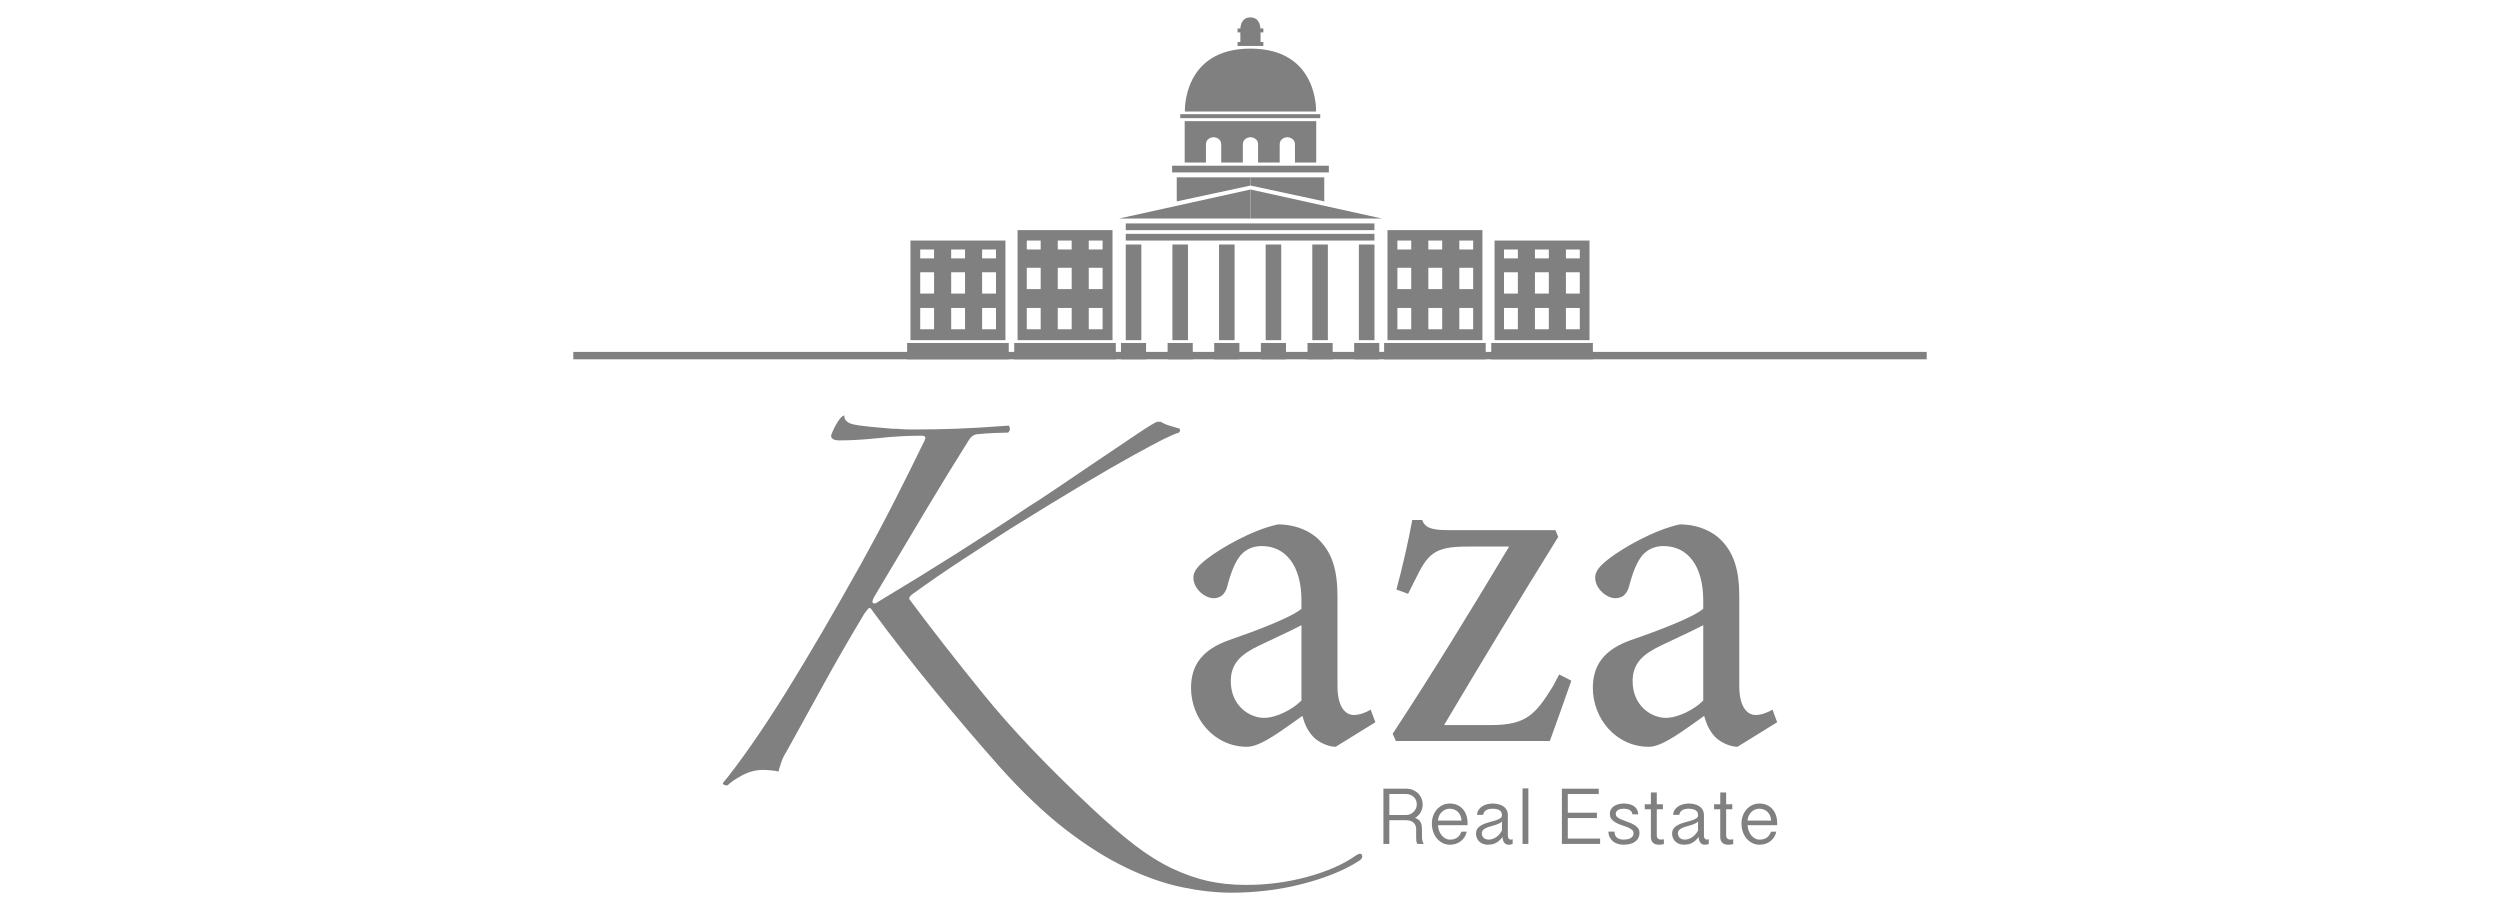<?xml version="1.0" encoding="UTF-8"?>
<!-- Creator: CorelDRAW 2021.5 -->
<svg xmlns="http://www.w3.org/2000/svg" xmlns:xlink="http://www.w3.org/1999/xlink" xmlns:xodm="http://www.corel.com/coreldraw/odm/2003" xml:space="preserve" width="41.181mm" height="14.991mm" version="1.1" shape-rendering="geometricPrecision" text-rendering="geometricPrecision" image-rendering="optimizeQuality" fill-rule="evenodd" clip-rule="evenodd" viewBox="0 0 3271.44 1190.86">
 <g id="Camada_x0020_1">
  <g id="_1495803411680">
   <g>
    <polygon fill="gray" fill-rule="nonzero" points="1464.09,285.99 1636.36,247.96 1636.36,285.99 "></polygon>
    <polygon fill="gray" fill-rule="nonzero" points="1808.58,285.99 1636.36,247.96 1636.36,285.99 "></polygon>
    <polygon fill="gray" fill-rule="nonzero" points="1473.12,301.13 1798.57,301.13 1798.57,292.36 1473.12,292.36 "></polygon>
    <polygon fill="gray" fill-rule="nonzero" points="1473.12,314.76 1798.57,314.76 1798.57,306 1473.12,306 "></polygon>
    <polygon fill="gray" fill-rule="nonzero" points="1539.84,263.54 1636.36,242.78 1636.36,232.07 1539.84,232.07 "></polygon>
    <polygon fill="gray" fill-rule="nonzero" points="1732.88,263.54 1636.36,242.78 1636.36,232.07 1732.88,232.07 "></polygon>
    <polygon fill="gray" fill-rule="nonzero" points="1533.78,225.6 1738.9,225.6 1738.9,216.83 1533.78,216.83 "></polygon>
    <path fill="gray" fill-rule="nonzero" d="M1550.25 158.48l0 54.15 27.84 0 0 -23.34c0,-9.73 9.96,-9.73 9.96,-9.73 0,0 10,0 10,9.73l0 23.34 28.3 0 0 -23.34c0,-9.73 10,-9.73 10,-9.73 0,0 9.96,0 9.96,9.73l0 23.34 28.29 0 0 -23.34c0,-9.73 9.96,-9.73 9.96,-9.73 0,0 10.01,0 10.01,9.73l0 23.34 27.84 0 0 -54.15 -172.17 0z"></path>
    <polygon fill="gray" fill-rule="nonzero" points="1544.44,154.58 1727.65,154.58 1727.65,149.4 1544.44,149.4 "></polygon>
    <path fill="gray" fill-rule="nonzero" d="M1636.36 63.6c-89.39,0 -85.85,82.35 -85.85,82.35l171.66 0c0,0 3.54,-82.35 -85.8,-82.35z"></path>
    <polygon fill="gray" fill-rule="nonzero" points="1619.44,60.1 1653.21,60.1 1653.21,54.93 1619.44,54.93 "></polygon>
    <polygon fill="gray" fill-rule="nonzero" points="1623.11,57.53 1649.54,57.53 1649.54,39.78 1623.11,39.78 "></polygon>
    <polygon fill="gray" fill-rule="nonzero" points="1619.44,42.39 1653.21,42.39 1653.21,37.21 1619.44,37.21 "></polygon>
    <path fill="gray" fill-rule="nonzero" d="M1636.23 22.74c-13.68,0 -13.12,15.36 -13.12,15.36l26.22 0c0,0 0.53,-15.36 -13.1,-15.36z"></path>
    <polygon fill="gray" fill-rule="nonzero" points="1473.12,445.11 1493.53,445.11 1493.53,319.95 1473.12,319.95 "></polygon>
    <polygon fill="gray" fill-rule="nonzero" points="1466.88,470.18 1499.72,470.18 1499.72,448.79 1466.88,448.79 "></polygon>
    <polygon fill="gray" fill-rule="nonzero" points="1534.18,445.11 1554.54,445.11 1554.54,319.95 1534.18,319.95 "></polygon>
    <polygon fill="gray" fill-rule="nonzero" points="1527.89,470.18 1560.82,470.18 1560.82,448.79 1527.89,448.79 "></polygon>
    <polygon fill="gray" fill-rule="nonzero" points="1595.19,445.11 1615.56,445.11 1615.56,319.95 1595.19,319.95 "></polygon>
    <polygon fill="gray" fill-rule="nonzero" points="1588.9,470.18 1621.83,470.18 1621.83,448.79 1588.9,448.79 "></polygon>
    <polygon fill="gray" fill-rule="nonzero" points="1656.23,445.11 1676.6,445.11 1676.6,319.95 1656.23,319.95 "></polygon>
    <polygon fill="gray" fill-rule="nonzero" points="1649.96,470.18 1682.84,470.18 1682.84,448.79 1649.96,448.79 "></polygon>
    <polygon fill="gray" fill-rule="nonzero" points="1717.24,445.11 1737.61,445.11 1737.61,319.95 1717.24,319.95 "></polygon>
    <polygon fill="gray" fill-rule="nonzero" points="1710.95,470.18 1743.89,470.18 1743.89,448.79 1710.95,448.79 "></polygon>
    <polygon fill="gray" fill-rule="nonzero" points="1778.2,445.11 1798.62,445.11 1798.62,319.95 1778.2,319.95 "></polygon>
    <polygon fill="gray" fill-rule="nonzero" points="1772.01,470.18 1804.9,470.18 1804.9,448.79 1772.01,448.79 "></polygon>
    <polygon fill="gray" fill-rule="nonzero" points="1811.24,470.18 1944.19,470.18 1944.19,448.79 1811.24,448.79 "></polygon>
    <polygon fill="gray" fill-rule="nonzero" points="1951.41,470.18 2084.4,470.18 2084.4,448.79 1951.41,448.79 "></polygon>
    <path fill="gray" fill-rule="nonzero" d="M1927.76 326.46l-18.14 0 0 -11.7 18.14 0 0 11.7zm0 51.83l-18.14 0 0 -27.89 18.14 0 0 27.89zm0 52.56l-18.14 0 0 -27.89 18.14 0 0 27.89zm-40.55 -104.39l-18.12 0 0 -11.7 18.12 0 0 11.7zm0 51.83l-18.12 0 0 -27.89 18.12 0 0 27.89zm0 52.56l-18.12 0 0 -27.89 18.12 0 0 27.89zm-40.51 -104.39l-18.11 0 0 -11.7 18.11 0 0 11.7zm0 51.83l-18.11 0 0 -27.89 18.11 0 0 27.89zm0 52.56l-18.11 0 0 -27.89 18.11 0 0 27.89zm-31.08 14.25l124.24 0 0 -143.99 -124.24 0 0 143.99z"></path>
    <path fill="gray" fill-rule="nonzero" d="M2067.27 338.1l-18.15 0 0 -11.64 18.15 0 0 11.64zm0 46.05l-18.15 0 0 -27.9 18.15 0 0 27.9zm0 46.7l-18.15 0 0 -27.89 18.15 0 0 27.89zm-40.51 -92.75l-18.16 0 0 -11.64 18.16 0 0 11.64zm0 46.05l-18.16 0 0 -27.9 18.16 0 0 27.9zm0 46.7l-18.16 0 0 -27.89 18.16 0 0 27.89zm-40.52 -92.75l-18.14 0 0 -11.64 18.14 0 0 11.64zm0 46.05l-18.14 0 0 -27.9 18.14 0 0 27.9zm0 46.7l-18.14 0 0 -27.89 18.14 0 0 27.89zm-30.5 14.25l124.24 0 0 -130.35 -124.24 0 0 130.35z"></path>
    <polygon fill="gray" fill-rule="nonzero" points="1327.19,470.18 1460.14,470.18 1460.14,448.79 1327.19,448.79 "></polygon>
    <polygon fill="gray" fill-rule="nonzero" points="1187.02,470.18 1320.02,470.18 1320.02,448.79 1187.02,448.79 "></polygon>
    <path fill="gray" fill-rule="nonzero" d="M1442.83 326.46l-18.11 0 0 -11.7 18.11 0 0 11.7zm0 51.83l-18.11 0 0 -27.89 18.11 0 0 27.89zm0 52.56l-18.11 0 0 -27.89 18.11 0 0 27.89zm-40.46 -104.39l-18.21 0 0 -11.7 18.21 0 0 11.7zm0 51.83l-18.21 0 0 -27.89 18.21 0 0 27.89zm0 52.56l-18.21 0 0 -27.89 18.21 0 0 27.89zm-40.55 -104.39l-18.2 0 0 -11.7 18.2 0 0 11.7zm0 51.83l-18.2 0 0 -27.89 18.2 0 0 27.89zm0 52.56l-18.2 0 0 -27.89 18.2 0 0 27.89zm-30.24 14.25l124.23 0 0 -143.99 -124.23 0 0 143.99z"></path>
    <path fill="gray" fill-rule="nonzero" d="M1303.33 338.1l-18.15 0 0 -11.64 18.15 0 0 11.64zm0 46.05l-18.15 0 0 -27.9 18.15 0 0 27.9zm0 46.7l-18.15 0 0 -27.89 18.15 0 0 27.89zm-40.51 -92.75l-18.14 0 0 -11.64 18.14 0 0 11.64zm0 46.05l-18.14 0 0 -27.9 18.14 0 0 27.9zm0 46.7l-18.14 0 0 -27.89 18.14 0 0 27.89zm-40.51 -92.75l-18.14 0 0 -11.64 18.14 0 0 11.64zm0 46.05l-18.14 0 0 -27.9 18.14 0 0 27.9zm0 46.7l-18.14 0 0 -27.89 18.14 0 0 27.89zm-30.89 14.25l124.27 0 0 -130.35 -124.27 0 0 130.35z"></path>
    <polygon fill="gray" fill-rule="nonzero" points="750.2,470.16 2521.23,470.16 2521.23,460.47 750.2,460.47 "></polygon>
    <path fill="gray" fill-rule="nonzero" d="M1703.05 818.09c-12.85,6.94 -42.28,20.23 -55.14,26.55 -23.85,11.35 -37.32,23.38 -37.32,46.7 0,32.21 24.48,48.02 43.47,48.02 15.91,0 37.33,-10.78 48.99,-22.74l0 -98.52zm44.67 159.14c-9.19,0 -22.05,-5.7 -28.76,-12.59 -7.95,-8.22 -11.67,-17.06 -14.71,-27.84 -24.48,17.05 -53.9,40.43 -72.24,40.43 -43.48,0 -73.47,-37.25 -73.47,-77.06 0,-30.92 15.9,-50.48 49.61,-62.51 36.71,-12.63 81.37,-29.64 94.89,-41.04l0 -10.73c0,-46.08 -20.85,-71.35 -52.03,-71.35 -11.66,0 -20.81,4.42 -27.57,12.02 -7.33,8.83 -12.85,22.71 -17.72,41.66 -3.1,10.12 -9.23,14.55 -17.75,14.55 -11.05,0 -26.34,-12.03 -26.34,-27.18 0,-8.83 7.34,-16.39 18.95,-25.21 16.52,-12.64 56.95,-36.67 91.8,-44.22 18.38,0 36.76,5.7 50.24,17.04 21.43,18.96 27.57,44.19 27.57,77.68l0 116.81c0,28.4 10.95,37.9 21.39,37.9 7.37,0 15.9,-3.18 22.04,-6.98l6.14 16.48 -52.04 32.17z"></path>
    <path fill="gray" fill-rule="nonzero" d="M2056.21 890.72c-8.57,24.61 -19,53.69 -28.14,78.96l-201.41 0 -4.29 -9.46c52.62,-80.23 102.23,-161.03 152.42,-245.01l-54.48 0c-44.08,0 -52.03,9.45 -69.18,44.8l-8.58 17.06 -15.28 -5.66c6.72,-24.03 15.9,-63.8 20.77,-90.97l12.89 0c3.68,9.5 11,13.26 33.62,13.26l140.85 0 3.66 8.88c-50.18,80.79 -99.18,161.65 -149.37,246.24l60.62 0c46.52,0 58.75,-13.25 82.04,-51.15l7.95 -15.16 15.9 8.21z"></path>
    <path fill="gray" fill-rule="nonzero" d="M2228.82 818.09c-12.85,6.94 -42.29,20.23 -55.13,26.55 -23.86,11.35 -37.29,23.38 -37.29,46.7 0,32.21 24.48,48.02 43.43,48.02 15.9,0 37.37,-10.78 48.99,-22.74l0 -98.52zm44.71 159.14c-9.24,0 -22.04,-5.7 -28.81,-12.59 -7.95,-8.22 -11.61,-17.06 -14.71,-27.84 -24.48,17.05 -53.86,40.43 -72.19,40.43 -43.47,0 -73.47,-37.25 -73.47,-77.06 0,-30.92 15.9,-50.48 49.57,-62.51 36.76,-12.63 81.42,-29.64 94.9,-41.04l0 -10.73c0,-46.08 -20.81,-71.35 -52.04,-71.35 -11.62,0 -20.81,4.42 -27.57,12.02 -7.34,8.83 -12.81,22.71 -17.72,41.66 -3.04,10.12 -9.18,14.55 -17.75,14.55 -11.05,0 -26.33,-12.03 -26.33,-27.18 0,-8.83 7.32,-16.39 18.95,-25.21 16.56,-12.64 56.99,-36.67 91.84,-44.22 18.38,0 36.72,5.7 50.23,17.04 21.43,18.96 27.53,44.19 27.53,77.68l0 116.81c0,28.4 10.99,37.9 21.43,37.9 7.34,0 15.9,-3.18 22.04,-6.98l6.09 16.48 -51.99 32.17z"></path>
    <path fill="gray" fill-rule="nonzero" d="M951.96 1027.77c-4.01,0 -6.05,-1.02 -6.05,-3.05 10.12,-12.19 22.43,-28.63 36.93,-49.3 14.49,-20.68 30.18,-44.58 47.05,-71.7 15.51,-25.1 31.36,-51.52 47.58,-79.35 16.17,-27.79 32.17,-55.93 48.07,-84.38 15.81,-28.44 30.8,-56.59 45.01,-84.43 14.09,-27.79 27.27,-54.19 39.42,-79.29 0,-0.67 0.17,-1.2 0.53,-1.55 0.3,-0.31 0.48,-0.84 0.48,-1.51 0,-2.07 -1.68,-3.08 -5.04,-3.08 -18.2,0 -36.8,1.02 -55.66,3.08 -18.87,1.99 -36.05,3.06 -51.6,3.06 -7.42,0 -11.1,-2.03 -11.1,-6.14 0,-0.67 0.62,-2.53 1.99,-5.57 1.37,-3.05 2.87,-6.09 4.55,-9.14 1.68,-3.06 3.53,-5.75 5.62,-8.18 1.98,-2.34 3.66,-3.53 5.03,-3.53 0,5.43 3.36,9.14 10.11,11.18 5.39,1.37 13.48,2.57 24.26,3.58 10.82,1.01 20.23,1.85 28.36,2.51 3.36,0 7.21,0.18 11.61,0.53 4.38,0.35 9.28,0.48 14.67,0.48 20.9,0 40.47,-0.3 58.67,-1.02 18.24,-0.66 40.82,-2.03 67.77,-4.06 2.07,3.4 1.72,6.44 -0.98,9.18 -3.4,0 -9.29,0.18 -17.72,0.48 -8.44,0.37 -15.67,0.85 -21.73,1.55 -4.73,0 -8.79,2.69 -12.2,8.13 -17.52,27.79 -36.22,58.31 -56.11,91.5 -19.92,33.25 -42.37,70.85 -67.28,112.87 -2.69,4.77 -3.23,7.64 -1.54,8.67 1.68,1.01 4.19,0.17 7.59,-2.53 35.08,-21.03 69.45,-42.23 103.19,-63.58 33.72,-21.39 64.78,-41.52 93.1,-60.53 6.72,-4.06 18.91,-12.01 36.46,-23.9 17.48,-11.84 35.55,-24.04 54.07,-36.58 18.55,-12.55 35.43,-23.9 50.62,-34.06 15.16,-10.2 24.13,-15.59 26.82,-16.29l4.03 0c3.4,2.03 7.24,3.75 11.61,5.08 4.42,1.37 8.97,2.73 13.65,4.06 0.71,2.03 0.37,3.76 -1.02,5.12 -4.68,1.33 -11.75,4.38 -21.2,9.1 -9.45,4.77 -22.74,11.88 -39.93,21.39 -17.22,9.49 -38.66,21.86 -64.28,37.11 -25.63,15.24 -56.99,34.46 -94.11,57.48 -20.24,12.91 -41.44,26.59 -63.71,41.18 -22.26,14.58 -44.22,29.69 -65.78,45.27 -2.69,2.03 -4.06,4.07 -4.06,6.11 27.65,37.27 60.03,78.8 97.15,124.58 37.07,45.73 84.29,95.38 141.63,148.97 20.9,19.66 39.77,35.92 56.64,48.82 16.87,12.86 33.26,23.03 49.09,30.49 15.85,7.47 31.36,12.89 46.56,16.3 15.15,3.35 31.85,5.08 50.09,5.08 27.62,0 54.43,-3.57 80.41,-10.68 25.98,-7.12 47.05,-16.48 63.23,-27.97 5.39,-3.39 8.12,-2.69 8.12,2.03 0,1.33 -1.37,3.06 -4.06,5.08 -18.91,12.19 -43.38,22.23 -73.38,30.01 -30,7.77 -61.19,11.7 -93.57,11.7 -20.23,0 -41.79,-2.38 -64.72,-7.12 -22.98,-4.77 -47.23,-13.21 -72.85,-25.44 -25.66,-12.19 -52.26,-28.99 -79.96,-50.32 -27.65,-21.39 -56.32,-48.69 -85.98,-81.87 -27.65,-31.18 -56.02,-64.41 -84.99,-99.66 -28.99,-35.26 -55.97,-69.8 -80.93,-103.73 -2.03,-3.41 -3.58,-4.91 -4.56,-4.59 -1.02,0.35 -3.22,2.92 -6.58,7.64 -19.57,32.55 -37.42,63.58 -53.59,93.03 -16.21,29.51 -32.42,58.85 -48.59,88 -2.69,4.08 -4.91,8.62 -6.59,13.7 -1.68,5.09 -2.88,9.02 -3.54,11.7 -3.39,-0.7 -6.94,-1.18 -10.6,-1.49 -3.76,-0.41 -6.94,-0.52 -9.64,-0.52 -9.46,0 -18.55,2.38 -27.3,7.11 -8.79,4.73 -15.19,9.14 -19.26,13.21z"></path>
    <path fill="gray" fill-rule="nonzero" d="M1818.04 1066.51l21.83 0c1.88,0 3.67,-0.37 5.38,-1.1 1.7,-0.73 3.2,-1.72 4.49,-2.98 1.29,-1.26 2.32,-2.73 3.08,-4.43 0.76,-1.71 1.15,-3.54 1.15,-5.49 0,-1.95 -0.35,-3.74 -1.05,-5.38 -0.69,-1.64 -1.67,-3.04 -2.92,-4.23 -1.26,-1.18 -2.75,-2.13 -4.49,-2.82 -1.74,-0.7 -3.62,-1.05 -5.64,-1.05l-21.83 0 0 27.47zm43.66 -13.89c0,3.54 -0.86,6.93 -2.56,10.13 -1.71,3.2 -4.23,5.74 -7.58,7.62 1.88,0.49 3.42,1.22 4.6,2.2 1.18,0.97 2.12,2.11 2.82,3.39 0.69,1.29 1.17,2.7 1.41,4.23 0.25,1.53 0.37,3.07 0.37,4.6l0 10.96c0,1.6 0.21,3.14 0.63,4.6 0.42,1.46 0.98,2.79 1.67,3.96l-8.35 0c-0.7,-1.11 -1.14,-2.47 -1.3,-4.08 -0.17,-1.6 -0.26,-2.96 -0.26,-4.07l0 -11.49c0,-1.4 -0.25,-2.77 -0.74,-4.13 -0.48,-1.36 -1.25,-2.57 -2.3,-3.65 -1.04,-1.08 -2.4,-1.95 -4.08,-2.61 -1.67,-0.67 -3.73,-0.99 -6.16,-0.99l-21.83 0 0 31.01 -7.73 0 0 -72.27 29.56 0c3.55,0 6.68,0.61 9.4,1.84 2.72,1.22 5,2.8 6.84,4.75 1.85,1.95 3.24,4.16 4.18,6.63 0.94,2.46 1.41,4.93 1.41,7.36z"></path>
    <path fill="gray" fill-rule="nonzero" d="M1912.46 1073.82c-0.07,-2.15 -0.47,-4.19 -1.2,-6.11 -0.73,-1.91 -1.76,-3.57 -3.08,-4.96 -1.32,-1.4 -2.94,-2.49 -4.85,-3.29 -1.91,-0.8 -4.06,-1.21 -6.43,-1.21 -2.16,0 -4.14,0.44 -5.95,1.31 -1.81,0.87 -3.4,2.02 -4.76,3.45 -1.35,1.42 -2.41,3.07 -3.18,4.96 -0.76,1.88 -1.18,3.83 -1.26,5.85l30.7 0zm-30.7 5.96c0.07,2.44 0.5,4.79 1.3,7.05 0.8,2.26 1.91,4.28 3.34,6.06 1.43,1.77 3.08,3.19 4.97,4.23 1.87,1.05 3.93,1.56 6.16,1.56 7.45,0 12.39,-3.48 14.83,-10.44l7 0c-0.56,2.72 -1.53,5.13 -2.92,7.25 -1.4,2.13 -3.07,3.92 -5.01,5.39 -1.95,1.45 -4.13,2.57 -6.53,3.34 -2.4,0.76 -4.85,1.15 -7.36,1.15 -3.62,0 -6.9,-0.75 -9.82,-2.25 -2.92,-1.49 -5.43,-3.51 -7.52,-6.05 -2.09,-2.54 -3.69,-5.49 -4.81,-8.83 -1.11,-3.34 -1.67,-6.9 -1.67,-10.65 0,-3.49 0.56,-6.79 1.67,-9.92 1.11,-3.14 2.69,-5.9 4.75,-8.3 2.05,-2.41 4.54,-4.32 7.47,-5.75 2.92,-1.42 6.2,-2.14 9.82,-2.14 3.55,0 6.74,0.65 9.56,1.94 2.82,1.29 5.22,3.04 7.21,5.27 1.99,2.22 3.52,4.89 4.6,7.99 1.08,3.1 1.61,6.46 1.61,10.07l0 3.03 -38.64 0z"></path>
    <path fill="gray" fill-rule="nonzero" d="M1965.41 1074.97c-1.05,1.11 -2.42,2.06 -4.13,2.82 -1.71,0.76 -3.54,1.45 -5.48,2.03 -1.95,0.6 -3.92,1.17 -5.9,1.72 -1.98,0.56 -3.77,1.21 -5.38,1.93 -1.6,0.73 -2.91,1.66 -3.92,2.77 -1.01,1.11 -1.52,2.47 -1.52,4.08 0,1.46 0.26,2.73 0.79,3.81 0.52,1.08 1.21,1.95 2.03,2.61 0.84,0.67 1.78,1.15 2.83,1.46 1.04,0.32 2.12,0.47 3.23,0.47 3.2,0 6.34,-0.97 9.4,-2.92 3.07,-1.95 5.74,-4.91 8.05,-8.87l0 -11.91zm-32.59 -8.67c0.14,-2.57 0.83,-4.79 2.09,-6.63 1.26,-1.84 2.84,-3.38 4.75,-4.6 1.91,-1.22 4.05,-2.12 6.42,-2.71 2.37,-0.6 4.7,-0.89 7,-0.89 2.58,0 5.07,0.28 7.47,0.83 2.41,0.56 4.54,1.45 6.43,2.66 1.88,1.22 3.38,2.8 4.5,4.75 1.1,1.95 1.67,4.32 1.67,7.1l0 27.37c0,1.11 0.37,2.14 1.1,3.08 0.73,0.94 1.62,1.41 2.66,1.41 0.35,0 0.71,-0.05 1.1,-0.15 0.38,-0.11 0.85,-0.23 1.41,-0.37l0 6.27c-1.12,0.34 -2.04,0.59 -2.77,0.72 -0.73,0.14 -1.59,0.21 -2.56,0.21 -2.23,0 -4.06,-0.82 -5.48,-2.45 -1.43,-1.64 -2.25,-4.16 -2.45,-7.57 -1.68,2.15 -3.3,3.88 -4.86,5.16 -1.56,1.29 -3.15,2.3 -4.75,3.03 -1.6,0.73 -3.2,1.22 -4.81,1.46 -1.6,0.25 -3.23,0.37 -4.9,0.37 -2.16,0 -4.16,-0.35 -6.01,-1.05 -1.85,-0.69 -3.46,-1.67 -4.86,-2.92 -1.39,-1.25 -2.49,-2.78 -3.29,-4.59 -0.8,-1.81 -1.2,-3.83 -1.2,-6.06 0,-2.92 0.83,-5.33 2.5,-7.21 1.68,-1.88 3.77,-3.41 6.27,-4.59 2.51,-1.18 5.24,-2.16 8.2,-2.93 2.96,-0.76 5.7,-1.53 8.21,-2.3 2.5,-0.76 4.59,-1.67 6.26,-2.71 1.67,-1.05 2.51,-2.44 2.51,-4.19 0,-3.06 -1.1,-5.25 -3.3,-6.58 -2.19,-1.32 -5.27,-1.98 -9.24,-1.98 -3.07,0 -5.73,0.62 -7.99,1.87 -2.26,1.26 -3.6,3.3 -4.02,6.16l-8.04 0z"></path>
    <polygon fill="gray" fill-rule="nonzero" points="1999.98,1104.32 1992.36,1104.32 1992.36,1031.63 1999.98,1031.63 "></polygon>
    <polygon fill="gray" fill-rule="nonzero" points="2092.1,1032.04 2092.1,1039.04 2051.57,1039.04 2051.57,1063.49 2089.7,1063.49 2089.7,1070.48 2051.57,1070.48 2051.57,1097.32 2093.87,1097.32 2093.87,1104.32 2043.85,1104.32 2043.85,1032.04 "></polygon>
    <path fill="gray" fill-rule="nonzero" d="M2112.67 1088.24c0.14,3.83 1.33,6.53 3.55,8.09 2.23,1.56 5.05,2.34 8.46,2.34 1.39,0 2.85,-0.12 4.39,-0.37 1.53,-0.24 2.92,-0.68 4.18,-1.3 1.26,-0.63 2.3,-1.48 3.14,-2.56 0.83,-1.08 1.25,-2.41 1.25,-4.02 0,-1.95 -0.76,-3.54 -2.3,-4.75 -1.53,-1.22 -3.45,-2.3 -5.74,-3.24 -2.3,-0.95 -4.79,-1.83 -7.47,-2.66 -2.69,-0.84 -5.17,-1.88 -7.47,-3.13 -2.3,-1.26 -4.22,-2.79 -5.74,-4.6 -1.53,-1.81 -2.3,-4.18 -2.3,-7.1 0,-2.3 0.51,-4.3 1.52,-6.01 1.01,-1.71 2.35,-3.1 4.02,-4.18 1.68,-1.08 3.58,-1.9 5.75,-2.45 2.15,-0.56 4.42,-0.84 6.78,-0.84 2.65,0 5.12,0.29 7.42,0.84 2.3,0.56 4.29,1.41 6.01,2.56 1.7,1.15 3.04,2.63 4.02,4.44 0.97,1.81 1.53,3.93 1.67,6.37 -0.63,0 -1.33,-0.02 -2.09,-0.06 -0.76,-0.03 -1.43,-0.05 -1.99,-0.05l-3.65 0c-0.35,-2.79 -1.6,-4.7 -3.76,-5.74 -2.16,-1.05 -4.7,-1.57 -7.63,-1.57 -3.34,0 -5.9,0.63 -7.67,1.88 -1.78,1.26 -2.66,2.89 -2.66,4.91 0,1.81 0.76,3.31 2.3,4.49 1.53,1.18 3.45,2.25 5.74,3.19 2.3,0.95 4.78,1.87 7.47,2.77 2.68,0.9 5.17,1.97 7.47,3.19 2.3,1.22 4.21,2.69 5.74,4.43 1.53,1.75 2.3,3.9 2.3,6.48 0,2.85 -0.56,5.27 -1.67,7.26 -1.11,1.98 -2.61,3.6 -4.49,4.85 -1.88,1.26 -4.08,2.18 -6.59,2.76 -2.5,0.6 -5.15,0.89 -7.94,0.89 -2.65,0 -5.16,-0.35 -7.52,-1.05 -2.38,-0.69 -4.46,-1.76 -6.27,-3.19 -1.81,-1.42 -3.27,-3.22 -4.39,-5.38 -1.11,-2.15 -1.7,-4.66 -1.77,-7.52l7.94 0z"></path>
    <path fill="gray" fill-rule="nonzero" d="M2168.03 1036.95l0 15.46 8.04 0 0 6.59 -8.04 0 0 33.63c0,2.3 0.54,3.88 1.62,4.75 1.08,0.87 2.45,1.3 4.12,1.3 1.05,0 2.23,-0.14 3.55,-0.41l0 6.27c-2.02,0.56 -4.22,0.83 -6.58,0.83 -1.4,0 -2.72,-0.17 -3.97,-0.52 -1.26,-0.35 -2.37,-0.92 -3.34,-1.72 -0.98,-0.8 -1.75,-1.84 -2.3,-3.13 -0.56,-1.29 -0.83,-2.84 -0.83,-4.65l0 -36.34 -8.04 0 0 -6.59 8.04 0 0 -15.46 7.73 0z"></path>
    <path fill="gray" fill-rule="nonzero" d="M2222.02 1074.97c-1.04,1.11 -2.41,2.06 -4.12,2.82 -1.71,0.76 -3.54,1.45 -5.48,2.03 -1.95,0.6 -3.92,1.17 -5.9,1.72 -1.99,0.56 -3.78,1.21 -5.38,1.93 -1.6,0.73 -2.91,1.66 -3.92,2.77 -1.01,1.11 -1.52,2.47 -1.52,4.08 0,1.46 0.26,2.73 0.79,3.81 0.52,1.08 1.2,1.95 2.03,2.61 0.83,0.67 1.78,1.15 2.82,1.46 1.05,0.32 2.12,0.47 3.24,0.47 3.2,0 6.33,-0.97 9.4,-2.92 3.07,-1.95 5.74,-4.91 8.04,-8.87l0 -11.91zm-32.59 -8.67c0.14,-2.57 0.83,-4.79 2.09,-6.63 1.26,-1.84 2.84,-3.38 4.75,-4.6 1.91,-1.22 4.06,-2.12 6.43,-2.71 2.37,-0.6 4.69,-0.89 7,-0.89 2.57,0 5.06,0.28 7.47,0.83 2.4,0.56 4.54,1.45 6.43,2.66 1.87,1.22 3.37,2.8 4.49,4.75 1.11,1.95 1.67,4.32 1.67,7.1l0 27.37c0,1.11 0.37,2.14 1.1,3.08 0.73,0.94 1.62,1.41 2.67,1.41 0.34,0 0.71,-0.05 1.1,-0.15 0.38,-0.11 0.85,-0.23 1.41,-0.37l0 6.27c-1.11,0.34 -2.03,0.59 -2.76,0.72 -0.74,0.14 -1.59,0.21 -2.56,0.21 -2.23,0 -4.06,-0.82 -5.49,-2.45 -1.43,-1.64 -2.25,-4.16 -2.45,-7.57 -1.67,2.15 -3.29,3.88 -4.85,5.16 -1.56,1.29 -3.15,2.3 -4.75,3.03 -1.6,0.73 -3.2,1.22 -4.81,1.46 -1.6,0.25 -3.24,0.37 -4.91,0.37 -2.15,0 -4.16,-0.35 -6.01,-1.05 -1.84,-0.69 -3.46,-1.67 -4.85,-2.92 -1.4,-1.25 -2.49,-2.78 -3.3,-4.59 -0.79,-1.81 -1.2,-3.83 -1.2,-6.06 0,-2.92 0.83,-5.33 2.51,-7.21 1.67,-1.88 3.76,-3.41 6.27,-4.59 2.5,-1.18 5.24,-2.16 8.2,-2.93 2.96,-0.76 5.69,-1.53 8.2,-2.3 2.5,-0.76 4.6,-1.67 6.27,-2.71 1.67,-1.05 2.5,-2.44 2.5,-4.19 0,-3.06 -1.1,-5.25 -3.29,-6.58 -2.19,-1.32 -5.27,-1.98 -9.24,-1.98 -3.07,0 -5.74,0.62 -7.99,1.87 -2.26,1.26 -3.61,3.3 -4.02,6.16l-8.05 0z"></path>
    <path fill="gray" fill-rule="nonzero" d="M2258.79 1036.95l0 15.46 8.04 0 0 6.59 -8.04 0 0 33.63c0,2.3 0.54,3.88 1.62,4.75 1.07,0.87 2.45,1.3 4.12,1.3 1.05,0 2.23,-0.14 3.55,-0.41l0 6.27c-2.02,0.56 -4.21,0.83 -6.58,0.83 -1.4,0 -2.72,-0.17 -3.97,-0.52 -1.25,-0.35 -2.37,-0.92 -3.34,-1.72 -0.97,-0.8 -1.73,-1.84 -2.3,-3.13 -0.56,-1.29 -0.83,-2.84 -0.83,-4.65l0 -36.34 -8.04 0 0 -6.59 8.04 0 0 -15.46 7.73 0z"></path>
    <path fill="gray" fill-rule="nonzero" d="M2317.59 1073.82c-0.07,-2.15 -0.47,-4.19 -1.2,-6.11 -0.74,-1.91 -1.76,-3.57 -3.08,-4.96 -1.33,-1.4 -2.94,-2.49 -4.86,-3.29 -1.91,-0.8 -4.05,-1.21 -6.42,-1.21 -2.16,0 -4.15,0.44 -5.96,1.31 -1.81,0.87 -3.39,2.02 -4.75,3.45 -1.36,1.42 -2.42,3.07 -3.19,4.96 -0.76,1.88 -1.18,3.83 -1.26,5.85l30.71 0zm-30.71 5.96c0.07,2.44 0.5,4.79 1.31,7.05 0.79,2.26 1.91,4.28 3.34,6.06 1.43,1.77 3.09,3.19 4.97,4.23 1.88,1.05 3.93,1.56 6.16,1.56 7.45,0 12.4,-3.48 14.83,-10.44l7.01 0c-0.56,2.72 -1.54,5.13 -2.93,7.25 -1.39,2.13 -3.07,3.92 -5.01,5.39 -1.95,1.45 -4.12,2.57 -6.53,3.34 -2.4,0.76 -4.85,1.15 -7.36,1.15 -3.61,0 -6.89,-0.75 -9.81,-2.25 -2.93,-1.49 -5.43,-3.51 -7.52,-6.05 -2.09,-2.54 -3.69,-5.49 -4.81,-8.83 -1.11,-3.34 -1.67,-6.9 -1.67,-10.65 0,-3.49 0.56,-6.79 1.67,-9.92 1.11,-3.14 2.7,-5.9 4.76,-8.3 2.05,-2.41 4.54,-4.32 7.46,-5.75 2.93,-1.42 6.2,-2.14 9.82,-2.14 3.56,0 6.74,0.65 9.56,1.94 2.82,1.29 5.23,3.04 7.21,5.27 1.98,2.22 3.51,4.89 4.59,7.99 1.08,3.1 1.62,6.46 1.62,10.07l0 3.03 -38.65 0z"></path>
   </g>
   <rect fill="none" width="3271.44" height="1190.86"></rect>
  </g>
 </g>
</svg>
